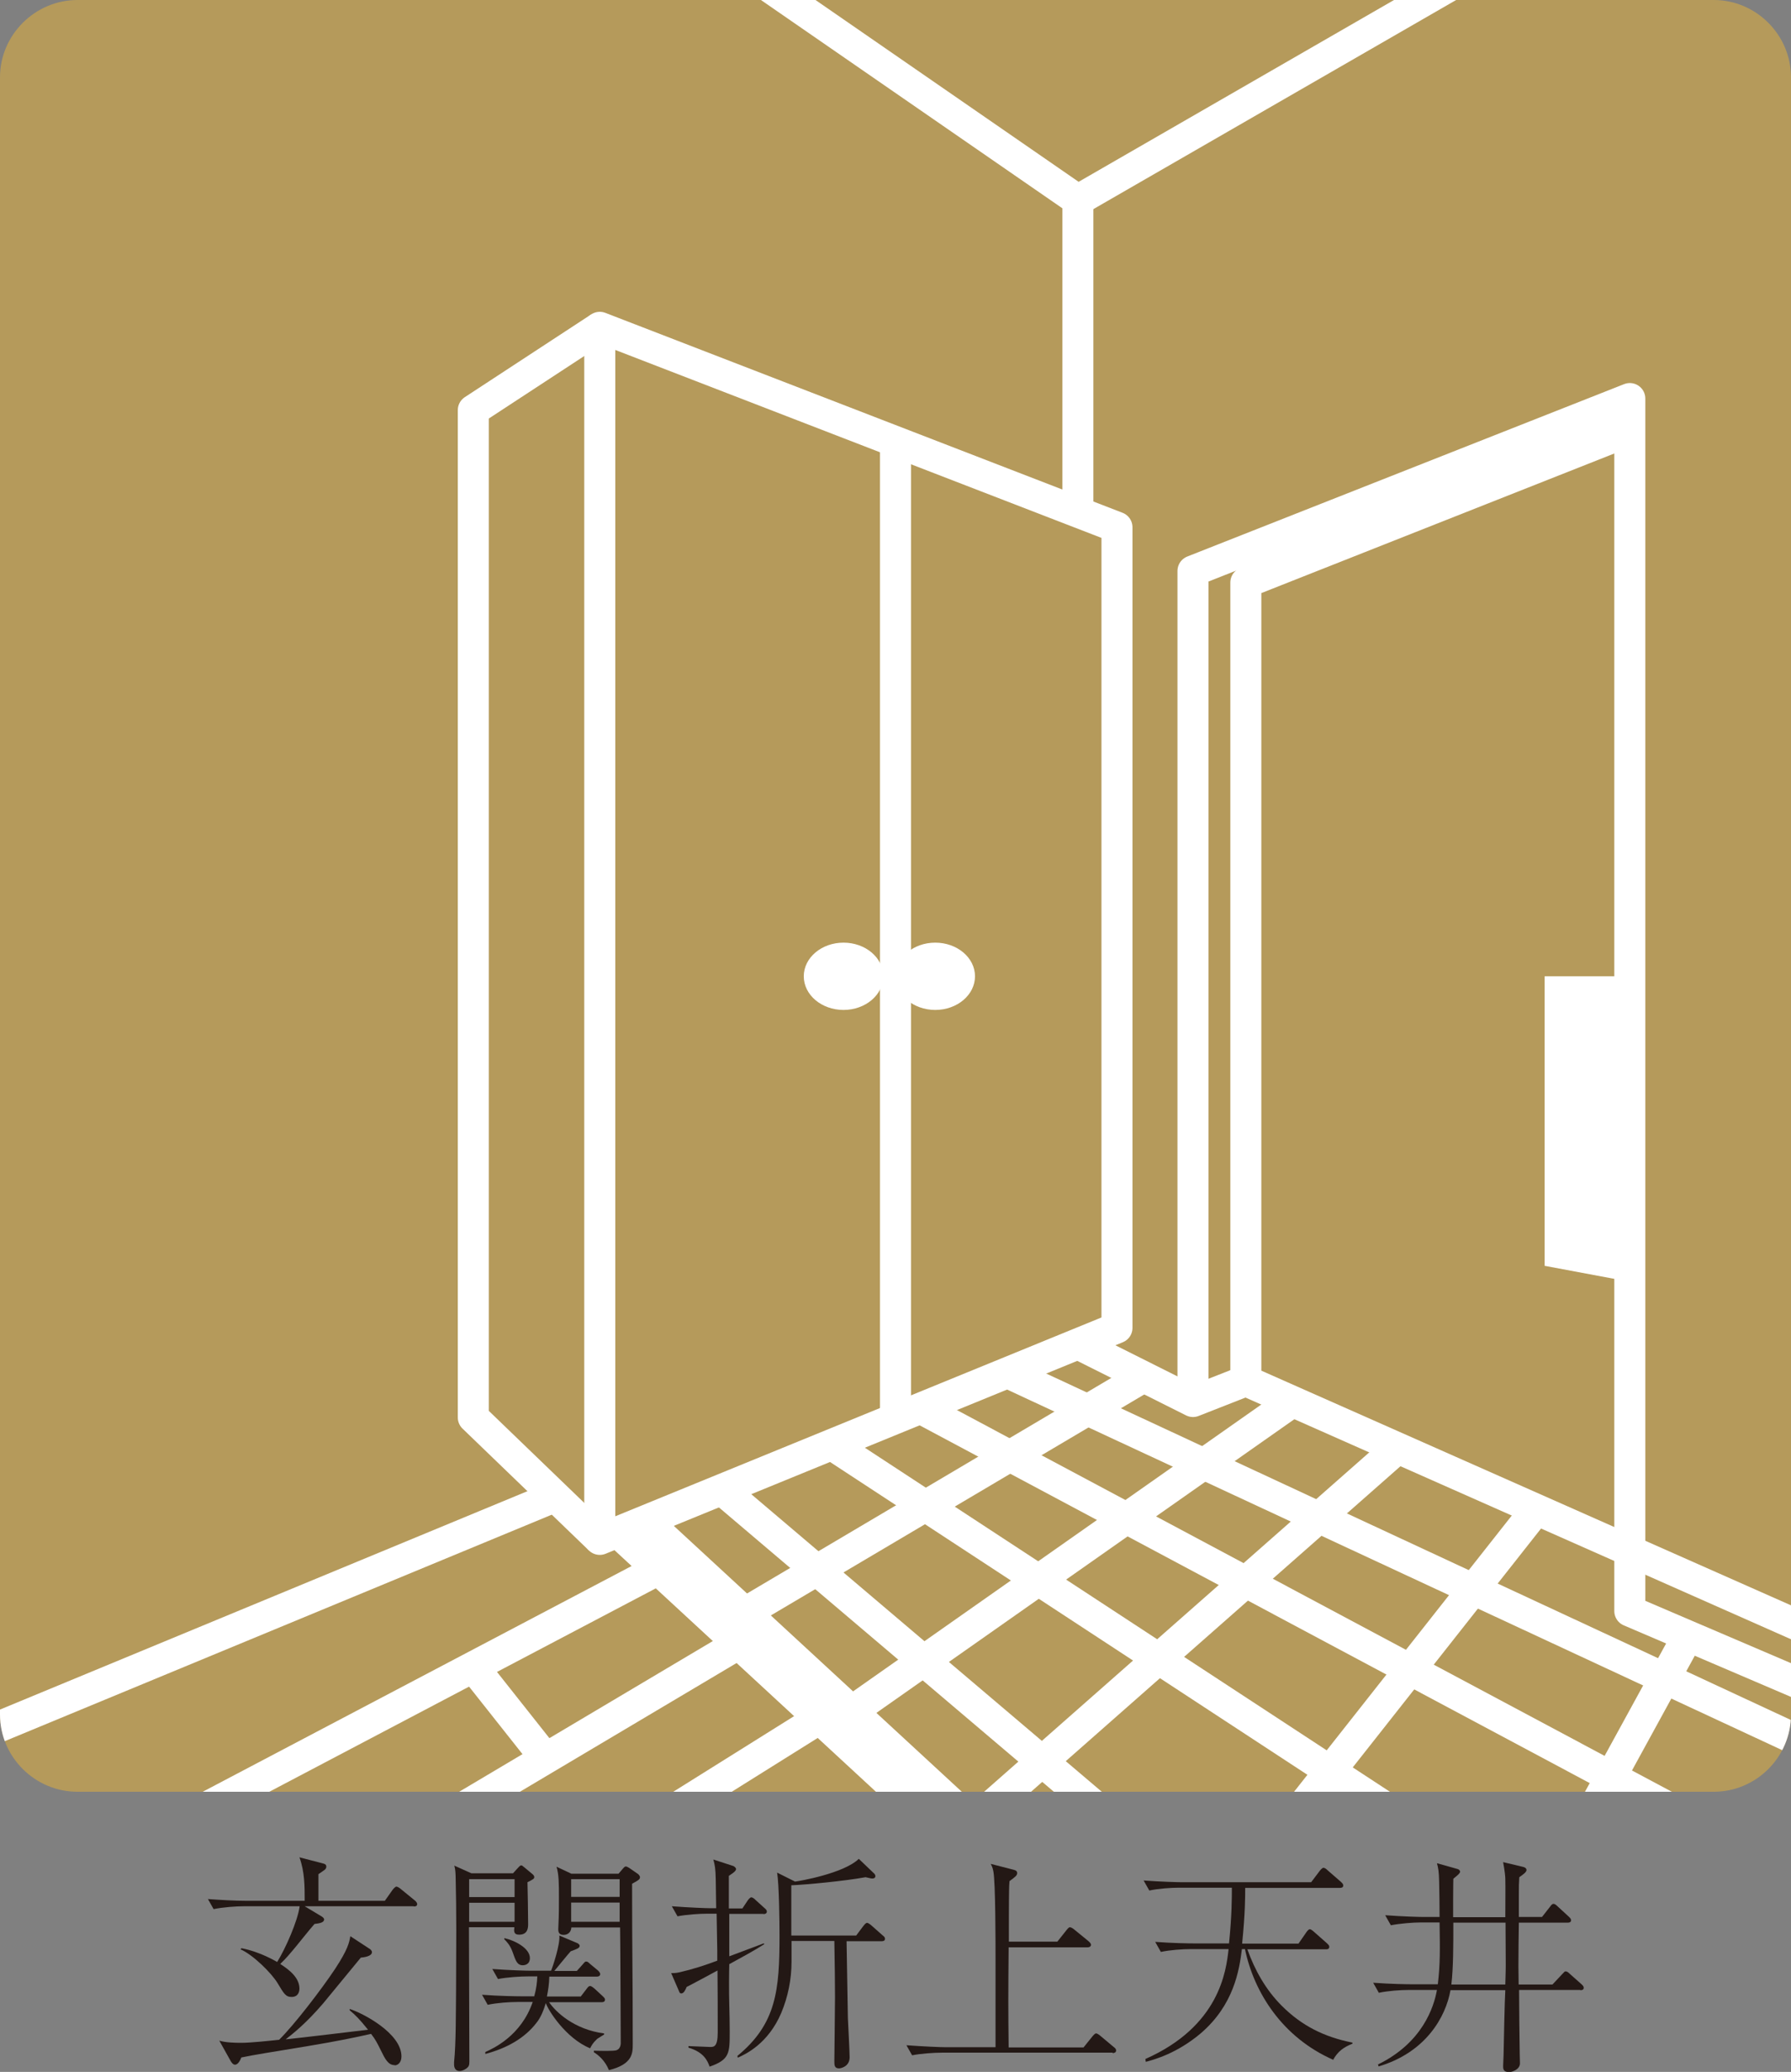 <?xml version="1.0" encoding="UTF-8"?>
<svg id="_レイヤー_2" data-name="レイヤー 2" xmlns="http://www.w3.org/2000/svg" xmlns:xlink="http://www.w3.org/1999/xlink" viewBox="0 0 82 94.82">
  <rect x="0" y="0" width="82" height="94.82" fill="#808080" stroke="none"/>
  <defs>
    <style>
      .cls-1, .cls-2, .cls-3 {
        fill: none;
      }

      .cls-2 {
        stroke-width: 1.42px;
      }

      .cls-2, .cls-3 {
        stroke: #fff;
        stroke-linejoin: round;
      }

      .cls-4 {
        fill: #b59a5b;
      }

      .cls-3 {
        stroke-width: 1.66px;
      }

      .cls-5 {
        fill: #231815;
      }

      .cls-6 {
        fill: #fff;
      }

      .cls-7 {
        clip-path: url(#clippath);
      }
    </style>
    <clipPath id="clippath">
      <path class="cls-1" d="M82,78.46c0,1.95-1.59,3.54-3.54,3.54H3.55c-1.95,0-3.55-1.59-3.55-3.54V3.54C0,1.6,1.6,0,3.55,0h74.91c1.95,0,3.54,1.6,3.54,3.54v74.92Z"/>
    </clipPath>
  </defs>
  <g id="_ピクト" data-name="ピクト">
    <g>
      <g>
        <path class="cls-4" d="M82,78.46c0,1.95-1.59,3.54-3.54,3.54H3.55c-1.95,0-3.55-1.59-3.55-3.54V3.54C0,1.6,1.6,0,3.55,0h74.91c1.95,0,3.54,1.6,3.54,3.54v74.92Z"/>
        <g class="cls-7">
          <polygon class="cls-2" points="51.14 24.13 51.14 60.77 27.46 70.45 27.46 14.98 51.14 24.13"/>
          <polyline class="cls-2" points="27.46 14.98 21.67 18.77 21.67 64.87 27.46 70.45"/>
          <line class="cls-2" x1="41" y1="20.21" x2="41" y2="64.92"/>
          <ellipse class="cls-6" cx="38.62" cy="44.68" rx="1.82" ry="1.54"/>
          <ellipse class="cls-6" cx="42.82" cy="44.68" rx="1.82" ry="1.54"/>
          <polyline class="cls-2" points="34.22 -1.29 49.35 9.16 66.34 -.63"/>
          <line class="cls-2" x1="49.35" y1="23.44" x2="49.35" y2="9.16"/>
          <line class="cls-2" x1="25.41" y1="68.49" x2="-1.99" y2="79.83"/>
          <line class="cls-3" x1="29.43" y1="69.65" x2="44.34" y2="83.41"/>
          <line class="cls-3" x1="28.41" y1="70.07" x2="43.18" y2="83.71"/>
          <line class="cls-2" x1="30.25" y1="71.77" x2="9.38" y2="82.75"/>
          <line class="cls-2" x1="33.93" y1="75.16" x2="21.15" y2="82.75"/>
          <line class="cls-2" x1="37.63" y1="78.58" x2="29.91" y2="83.41"/>
          <polyline class="cls-2" points="54.62 63.61 54.62 26.13 74.62 18.24 74.62 73.73 83.55 77.55"/>
          <polyline class="cls-2" points="82.6 74.51 57.04 63.19 57.04 26.66 74.62 19.71"/>
          <polyline class="cls-2" points="49.35 61.5 54.62 64.14 57.04 63.19"/>
          <polygon class="cls-6" points="70.72 57.93 74.62 58.66 74.62 44.68 70.72 44.68 70.72 57.93"/>
          <line class="cls-2" x1="33.05" y1="68.17" x2="51.01" y2="83.41"/>
          <line class="cls-2" x1="38.08" y1="66.11" x2="63.99" y2="83.08"/>
          <line class="cls-2" x1="42.15" y1="64.45" x2="77.06" y2="83.08"/>
          <line class="cls-2" x1="46.13" y1="62.82" x2="82.71" y2="79.83"/>
          <line class="cls-2" x1="34" y1="73.87" x2="52.36" y2="63.01"/>
          <line class="cls-2" x1="38.62" y1="78.58" x2="59.18" y2="64.14"/>
          <line class="cls-2" x1="45.28" y1="82.75" x2="63.99" y2="66.27"/>
          <line class="cls-2" x1="59.71" y1="82.56" x2="70.34" y2="69.08"/>
          <line class="cls-2" x1="73.07" y1="82.56" x2="77.28" y2="74.87"/>
          <line class="cls-2" x1="21.67" y1="76.29" x2="24.98" y2="80.47"/>
        </g>
      </g>
      <g>
        <path class="cls-5" d="M18.95,87.24h-5l.8.48s.09.06.09.12c0,.15-.21.18-.44.21-.17.18-.84,1.03-.99,1.2-.34.41-.5.55-.58.63.42.27.88.63.88,1.13,0,.06-.01.38-.36.38-.27,0-.35-.15-.64-.63s-1.14-1.31-1.7-1.55l.05-.05c.87.17,1.55.59,1.63.63.37-.59.94-1.87,1.03-2.55h-2.57c-.33,0-.93.04-1.37.13l-.26-.46c.59.04,1.19.08,1.77.08h2.66c0-.69,0-1.32-.24-1.99l1.04.27c.13.03.19.06.19.16,0,.05-.02.08-.05.12-.04.04-.27.19-.31.22v1.22h3.04l.36-.51s.11-.14.17-.14c.05,0,.16.07.2.11l.65.53s.1.08.1.16c0,.1-.09.11-.16.11ZM18.07,94.51c-.3,0-.44-.28-.64-.69-.16-.32-.23-.47-.44-.74-.76.17-1.52.33-2.96.57-1.58.26-2.35.38-2.98.51-.04.1-.14.33-.29.33-.1,0-.17-.12-.2-.17l-.52-.93c.28.09.73.1.99.1.46,0,1.27-.09,1.75-.14.69-.68,1.92-2.28,2.56-3.24.59-.9.65-1.21.7-1.5l.9.59s.09.06.09.14c0,.2-.4.24-.51.25-.27.33-1.66,2.02-1.72,2.09-.82.96-1.44,1.43-1.72,1.65.54-.05,3.52-.41,3.77-.44-.42-.52-.56-.65-.84-.89v-.06c.6.19,2.37,1.11,2.37,2.17,0,.29-.17.41-.31.41Z"/>
        <path class="cls-5" d="M24.15,86.14c.01.49.03,1.43.03,1.91,0,.15,0,.49-.41.49-.26,0-.24-.17-.22-.34h-2.08c0,1.71.02,4.44.02,6.15,0,.17-.03.23-.12.3-.01.01-.17.13-.33.13-.21,0-.25-.19-.25-.29v-.12c.09-.83.08-2.39.09-3.27,0-.37.01-2.57.01-2.78,0-.83-.01-1.66-.03-2.48-.01-.27-.03-.33-.06-.46l.78.35h1.91l.19-.21c.13-.14.14-.15.19-.15.03,0,.04.01.15.1l.36.3s.08.06.08.13c0,.08-.03.1-.31.24ZM23.56,86h-2.08v.82h2.08v-.82ZM23.56,87.08h-2.08v.87h2.08v-.87ZM27.56,91.63h-2.42c.28.42,1.13,1.25,2.52,1.43v.05s-.28.17-.32.2c-.21.2-.26.31-.32.43-1.11-.45-1.93-1.75-2.03-2.07-.09.29-.21.64-.44.92-.53.68-1.32,1.14-2.33,1.41v-.09c.36-.16,1.64-.74,2.17-2.29h-.68c-.38,0-.97.04-1.38.13l-.26-.46c.8.06,1.58.07,1.78.07h.61c.1-.36.13-.64.14-.91h-.42c-.38,0-.97.04-1.38.12l-.26-.46c.8.06,1.58.08,1.78.08h.91c.08-.18.42-1.21.38-1.61l.83.35s.1.05.1.12c0,.1-.11.14-.41.25-.13.14-.64.77-.75.9h1.03l.26-.29c.11-.13.12-.14.17-.14.06,0,.08.02.19.12l.35.29s.1.09.1.16c0,.1-.09.12-.16.12h-2.17c-.01.35-.05.61-.11.91h1.55l.26-.34c.06-.08.1-.14.17-.14.06,0,.15.08.19.11l.38.35c.06.06.11.1.11.16,0,.11-.09.12-.16.12ZM23.94,89.94c-.27,0-.33-.21-.48-.63-.11-.3-.27-.46-.38-.57l.02-.04c.45.1,1.16.45,1.16.91,0,.31-.26.33-.32.33ZM28.94,86.2c0,3.48.03,3.88.03,7.33v.02c0,.41,0,.92-1.09,1.19-.18-.44-.48-.69-.69-.82v-.07c.35.01.91.02,1.03-.02.19-.06.2-.28.2-.32,0-.72-.02-5.05-.03-5.3h-2.23c-.03.34-.32.34-.36.34-.24,0-.24-.18-.24-.27,0-.04.01-.2.01-.25.02-.4.02-.82.02-1.17,0-.65,0-1.07-.11-1.43l.68.32h2.16l.18-.21c.1-.12.12-.12.16-.12.03,0,.05.01.14.06l.42.29s.08.08.08.13c0,.11-.04.13-.36.31ZM28.37,86h-2.22v.81h2.22v-.81ZM28.37,87.07h-2.22v.88h2.22v-.88Z"/>
        <path class="cls-5" d="M34.96,87.59h-1.57v1.94c.25-.09,1.35-.51,1.57-.59l.04.03c-.45.29-1.08.63-1.61.92-.01.27-.02,1.26,0,1.87.01.4.02.8.02,1.21,0,.99,0,1.29-.92,1.61-.1-.27-.26-.66-.97-.87v-.07c.16,0,.85.04.99.04.17,0,.35,0,.35-.65,0-.95,0-1.91-.01-2.85-.2.11-1.11.6-1.29.69l-.12.06c-.06.14-.13.3-.25.3-.06,0-.08-.04-.11-.12l-.35-.81c.12,0,.21,0,.39-.04.61-.14,1.16-.32,1.72-.53v-.44c0-.27-.03-1.46-.03-1.71h-.42c-.37,0-.96.04-1.37.12l-.26-.46c.8.06,1.58.09,1.77.09h.26c0-.2-.02-1.23-.02-1.33-.01-.49-.04-.64-.11-.9l.92.3s.12.06.12.14c0,.06-.08.13-.12.16-.03.03-.19.13-.21.15v1.49h.62l.24-.36s.1-.15.17-.15c.05,0,.15.07.19.12l.41.37c.06.05.11.1.11.16,0,.1-.1.12-.16.12ZM40.36,88.84h-1.6c0,.05.05,2.97.06,3.52.01.26.08,1.52.08,1.79,0,.45-.44.51-.48.51-.22,0-.22-.15-.22-.34,0-.11.03-2.46.03-2.92s-.01-1.58-.03-2.57h-1.96v.95c0,.8-.16,1.6-.47,2.34-.6,1.41-1.63,1.89-1.99,2.05l-.02-.08c1.79-1.47,1.93-3.02,1.93-5.5,0-.63-.02-2.36-.11-2.89l.82.41c.19-.02,2.23-.37,2.92-1.04l.68.65s.08.06.08.14c0,.1-.1.11-.14.11s-.05,0-.31-.06c-.99.18-2.7.34-3.4.37v2.3h2.97l.33-.44c.06-.07.11-.14.17-.14s.18.1.2.12l.51.45c.05.04.11.08.11.16,0,.11-.12.11-.17.11Z"/>
        <path class="cls-5" d="M50.94,93.94h-7.81c-.37,0-.96.04-1.37.12l-.26-.46c.8.06,1.58.09,1.77.09h2.31v-4.07c0-.68,0-3.49-.1-3.98-.03-.17-.08-.26-.12-.34l1.05.27c.08.02.16.05.16.15,0,.12-.1.18-.35.37-.01.13-.02.25-.02.42-.01.37-.01,2.02-.01,2.35h2.22l.42-.53c.09-.11.12-.13.16-.13.05,0,.16.07.2.11l.65.53s.11.09.11.16c0,.1-.1.12-.16.12h-3.61c-.02,2.26-.02,2.75,0,4.58h3.43l.41-.51c.11-.13.14-.13.17-.13.05,0,.16.08.19.11l.61.51c.05.04.11.08.11.16,0,.1-.1.12-.16.12Z"/>
        <path class="cls-5" d="M61.05,94.27c-2.35-1.03-3.64-3.1-4.05-5.07h-.14c-.12.97-.37,2.56-1.89,3.86-1.07.9-2.09,1.19-2.51,1.3l-.02-.13c3.39-1.5,3.7-4.02,3.81-5.03h-1.73c-.37,0-.96.04-1.37.13l-.26-.46c.8.06,1.58.07,1.77.07h1.61c.13-1.28.13-2.1.13-2.55h-2.41c-.37,0-.96.04-1.37.13l-.26-.46c.8.06,1.58.08,1.77.08h5.9l.4-.53s.1-.13.16-.13c.07,0,.14.06.19.11l.61.53c.06.06.11.1.11.17,0,.1-.1.11-.16.11h-4.33c0,.4,0,1.17-.14,2.55h2.58l.36-.52s.09-.14.16-.14c.06,0,.18.11.19.12l.59.52c.06.06.11.1.11.16,0,.11-.08.12-.16.12h-3.59c.34.96.85,1.86,1.57,2.58.92.92,1.94,1.43,3.24,1.69v.05c-.38.15-.67.34-.89.75Z"/>
        <path class="cls-5" d="M72.36,91.07h-2.81c0,.47.02,2.51.03,2.93,0,.06.01.37.01.43,0,.29-.38.4-.49.4-.28,0-.28-.16-.28-.28,0-.08.02-.42.02-.49.01-.47.05-2.55.08-2.98h-2.51c-.22,1.24-1.14,2.85-3.29,3.49l-.03-.09c2.03-.99,2.56-2.62,2.7-3.41h-1.29c-.37,0-.96.04-1.37.13l-.26-.46c.8.06,1.58.07,1.77.07h1.19c.11-.94.1-1.59.08-2.83h-.85c-.38,0-.97.05-1.38.13l-.26-.46c.8.06,1.58.08,1.78.08h.71c0-.26-.01-1.39-.02-1.62-.01-.45-.04-.62-.1-.84l.96.27s.1.04.1.12-.2.23-.31.32c0,.19-.01.27-.01.98v.78h2.39c0-.28.01-1.51,0-1.76,0-.08-.02-.33-.1-.76l.92.22s.15.03.15.14c0,.1-.16.21-.33.33-.02.34-.02.35-.02.83v.99h1.06l.36-.46c.07-.1.11-.14.17-.14.05,0,.11.04.19.12l.5.46c.06.06.11.1.11.17,0,.1-.1.11-.16.11h-2.23c-.01.32-.02,1.7-.02,1.99,0,.13.01.73.01.84h1.55l.44-.47c.11-.12.12-.13.16-.13.06,0,.11.03.2.12l.52.46c.06.06.11.1.11.17,0,.1-.09.11-.16.11ZM68.93,87.99h-2.39c0,1.09,0,2.05-.09,2.83h2.47c.02-.7.02-.74.02-.91,0-.27-.01-1.61-.01-1.92Z"/>
      </g>
    </g>
  </g>
</svg>